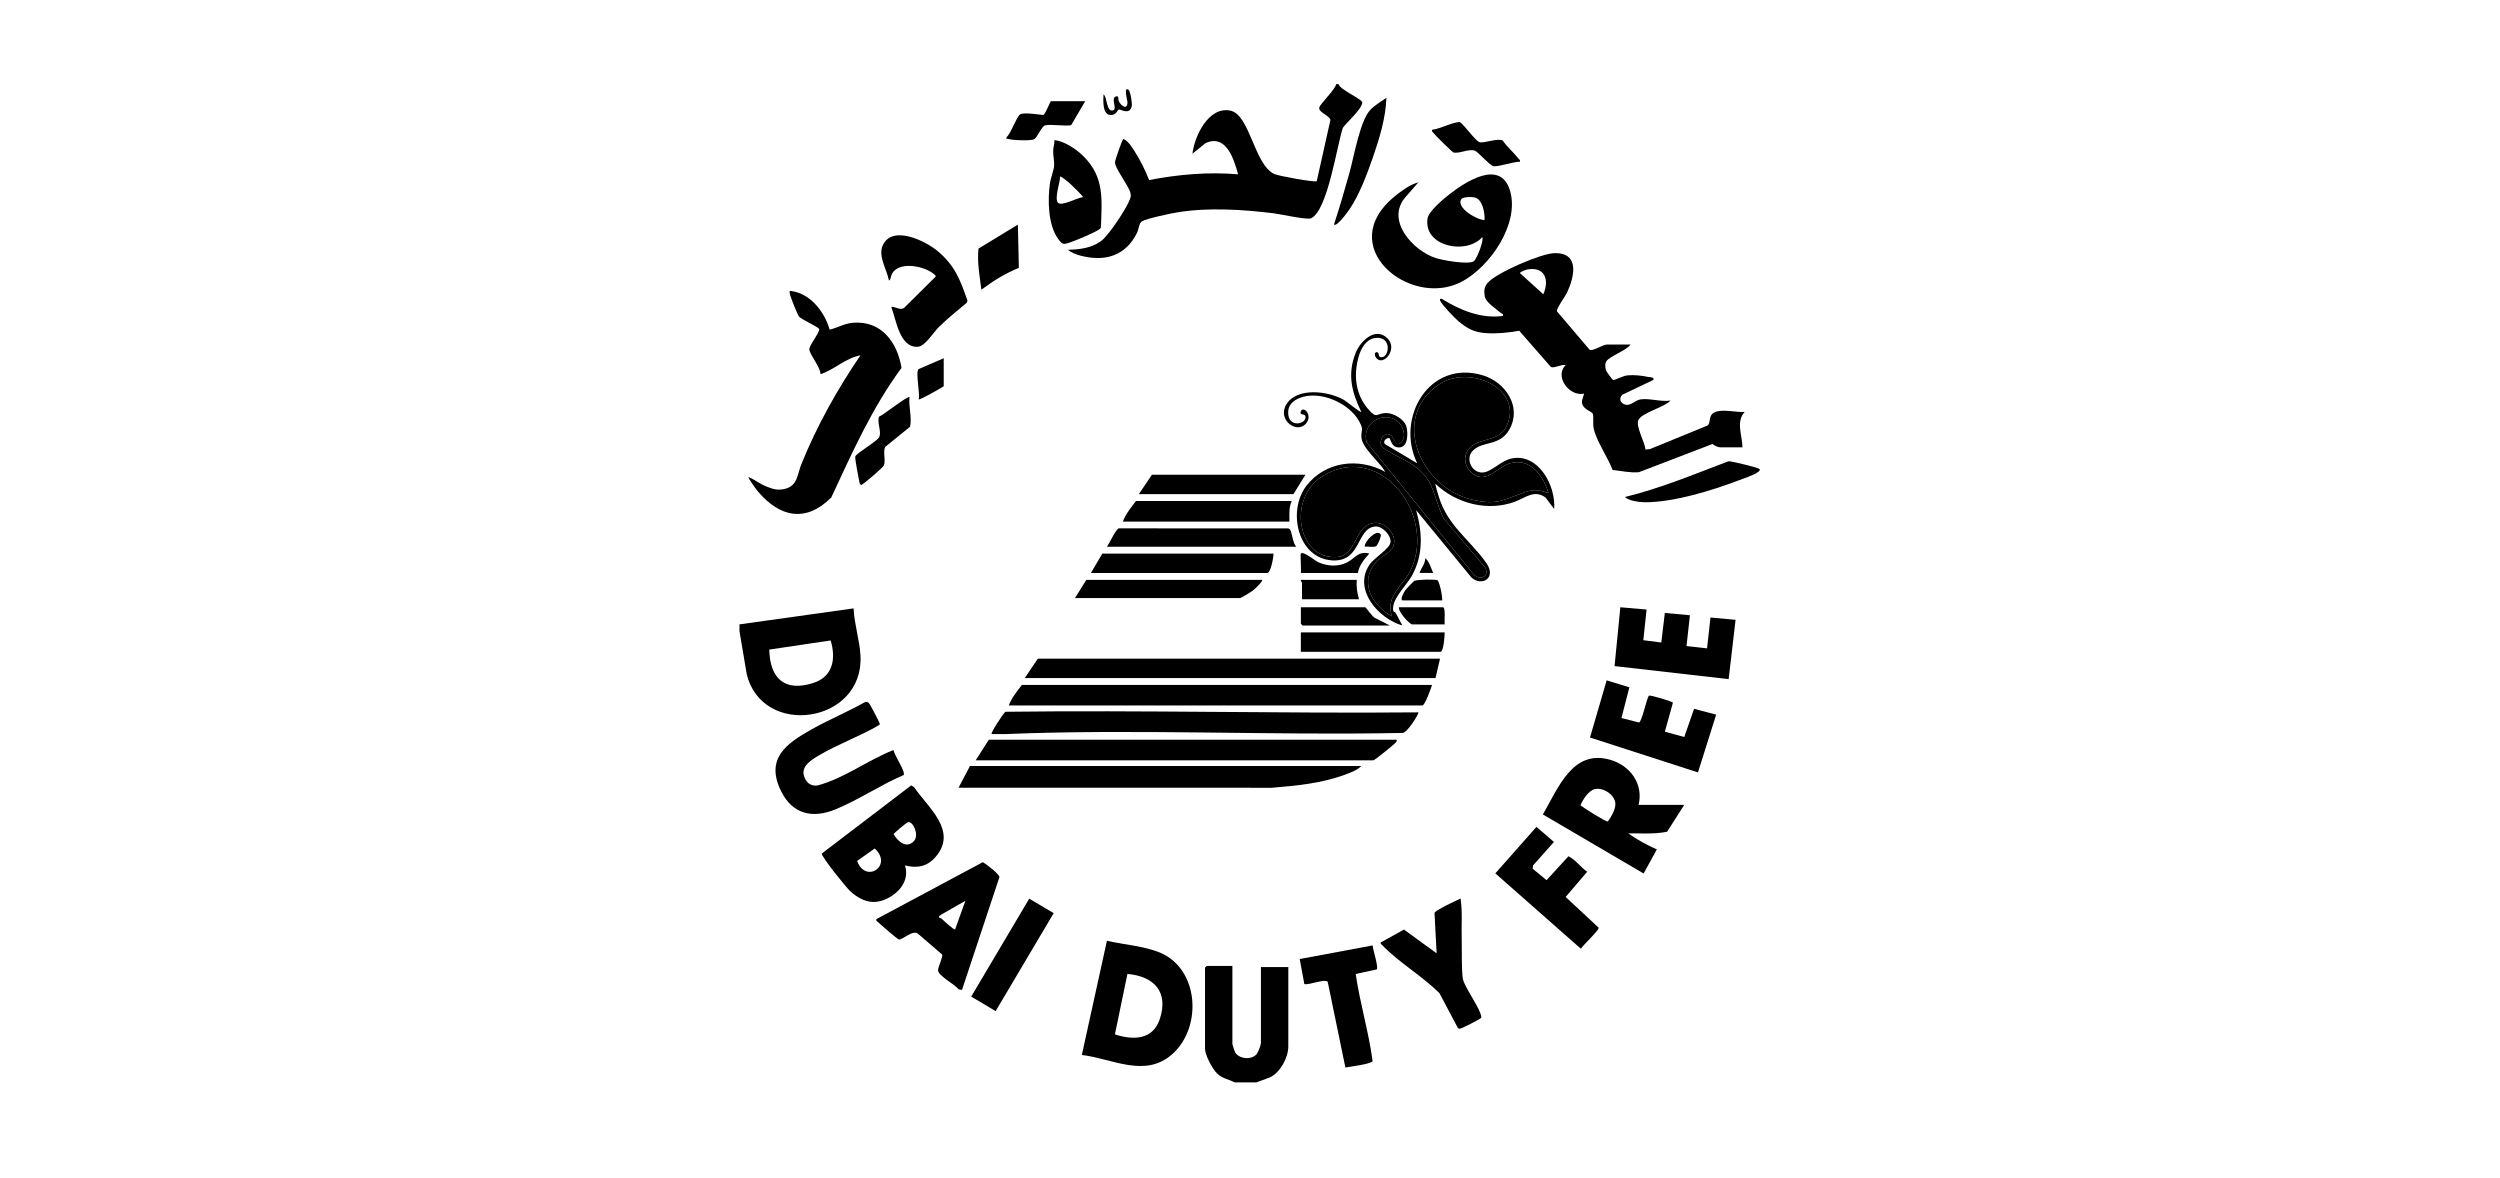 <?xml version="1.0" encoding="UTF-8"?> <svg xmlns="http://www.w3.org/2000/svg" width="121" height="57" viewBox="0 0 121 57" fill="none"><g clip-path="url(#clip0_6616_3967)"><path d="M64.784 4.07C64.864 4.359 65.951 4.794 65.934 4.972C65.905 5.291 65.188 5.915 64.993 6.186C64.712 7.024 64.257 10.198 63.457 10.564C63.26 10.654 61.988 10.366 61.656 10.325C60.162 10.14 58.472 10.031 56.986 10.278C56.66 10.332 55.499 10.574 55.267 10.713C55.131 10.795 55.112 11.101 55.037 11.257C54.495 12.376 53.492 12.684 52.315 12.378C52.128 12.329 51.825 12.23 51.695 12.087C52.263 12.079 52.867 11.999 53.323 11.643C53.681 11.363 54.541 10.066 54.69 9.639C54.738 9.504 54.745 9.463 54.707 9.321C54.617 8.978 53.971 8.157 53.965 7.859C53.963 7.769 54.315 6.737 54.374 6.724C54.632 6.844 54.796 7.139 54.943 7.37C55.198 7.771 55.451 8.28 55.617 8.715C57.029 8.44 58.486 8.314 59.923 8.437C59.728 7.706 59.339 6.457 58.338 6.934L57.714 7.442C57.814 6.58 58.499 5.136 59.551 5.355C60.497 5.551 60.703 7.969 61.677 8.423C61.882 8.519 63.656 8.84 63.731 8.767L64.392 5.808C64.38 5.609 63.807 5.443 63.852 5.211C63.891 5.021 64.614 4.357 64.672 4.07H64.782L64.784 4.07Z" fill="black"></path><path d="M35.791 30.22L41.313 29.446C41.345 30.199 41.609 30.995 41.648 31.737C41.82 35.026 36.87 35.739 36.138 32.609L35.791 30.552V30.22ZM40.205 30.998L37.232 31.44C37.266 32.841 37.977 33.502 39.368 33.054C40.323 32.747 40.468 31.871 40.204 30.998H40.205Z" fill="black"></path><path d="M59.759 52.389C59.454 52.23 59.159 52.204 58.901 51.949C58.676 51.726 58.323 51.067 58.323 50.758V46.833C58.323 46.827 58.4 46.75 58.406 46.75H59.648V50.537C59.648 50.557 59.751 50.874 59.771 50.912C59.945 51.254 60.541 51.317 60.809 51.036C60.888 50.953 61.029 50.578 61.029 50.482V46.805H62.354V50.648C62.354 51.187 61.966 51.903 61.472 52.142L60.807 52.389H59.758H59.759Z" fill="black"></path><path d="M78.921 16.675C78.713 16.97 77.934 17.228 77.757 17.473C77.658 17.612 77.692 17.83 77.757 17.979C77.774 18.017 78.047 18.39 78.073 18.394C78.155 18.407 78.553 18.187 78.781 18.166C79.085 18.139 79.462 18.175 79.76 18.242C79.87 18.266 80.071 18.236 80.026 18.388L78.519 19.105C78.365 19.267 78.396 19.474 78.605 19.564C78.908 19.694 79.114 19.377 79.394 19.332C79.829 19.262 80.394 19.463 80.854 19.385C80.571 19.715 79.451 19.971 79.294 20.339C79.165 20.641 79.613 21.407 79.642 21.759L79.862 21.734L82.646 20.595C82.795 20.485 82.7 20.173 82.893 20.014C83.229 19.737 84.04 19.977 84.445 19.937C84 20.411 84.333 21.084 84.334 21.65H83.257C83.14 21.65 82.975 21.562 82.883 21.49L79.323 22.854C78.898 22.894 78.471 22.791 78.049 22.746C77.821 22.134 77.282 21.377 77.138 20.756C77.08 20.51 77.146 20.195 77.091 20.029C77.048 19.898 76.555 19.819 76.565 19.421C76.568 19.34 76.683 19.074 76.658 19.053C75.954 19.202 75.222 18.227 75.775 17.671C75.575 17.614 75.209 17.85 75.058 17.755L73.53 16.008C73.016 16.1 72.458 16.159 71.934 16.125C71.353 16.087 71.022 15.909 70.583 15.542C70.397 15.387 69.776 14.739 69.701 14.546C69.674 14.475 69.71 14.444 69.782 14.464C70.66 15.011 71.689 15.436 72.737 15.292C72.773 15.163 72.704 15.199 72.667 15.166C72.418 14.945 71.905 14.649 71.858 14.322C71.823 14.075 71.833 13.888 71.998 13.695C72.422 13.201 74.599 12.258 75.253 12.251C76.479 12.236 76.195 13.414 75.841 14.17C75.757 14.347 75.304 14.962 75.358 15.07L76.936 16.926C77.084 17.02 77.575 16.674 77.791 16.674H78.923L78.921 16.675ZM73.936 13.04C73.872 13.051 73.565 13.158 73.566 13.22L74.696 14.242C75 13.561 74.78 12.896 73.936 13.04Z" fill="black"></path><path d="M40.155 15.956C40.544 15.86 40.868 15.656 41.284 15.622C42.662 15.51 43.429 16.566 43.634 17.805C42.209 19.735 41.242 21.916 40.233 24.079C39.001 25.312 37.733 25.036 36.676 23.777C36.615 23.705 36.187 23.132 36.233 23.088C36.526 23.213 36.779 23.422 37.079 23.54C37.378 23.658 37.603 23.743 37.948 23.671C38.612 23.532 38.579 22.979 38.787 22.466C39.541 20.598 40.516 18.864 41.644 17.199C40.926 17.327 40.377 17.898 39.712 18.112C39.718 17.776 39.195 17.181 39.172 16.914C39.155 16.721 39.627 16.18 39.653 15.934C39.627 15.824 38.76 15.457 38.66 15.308C38.592 15.208 38.287 14.44 38.248 14.298C38.228 14.223 38.209 14.155 38.222 14.077C39.192 14.161 39.91 15.082 40.155 15.956Z" fill="black"></path><path d="M68.649 34.478C68.698 34.521 68.077 35.542 67.851 35.475C61.47 35.603 54.998 35.269 48.633 35.53C48.422 35.539 48.207 35.52 47.996 35.528C47.936 35.473 48.553 34.538 48.66 34.45C55.316 34.365 61.987 34.538 68.65 34.478H68.649Z" fill="black"></path><path d="M68.649 8.825L68.019 9.548C67.053 10.671 68.39 12.131 69.489 12.49C69.826 12.599 71.081 12.823 71.331 12.643C71.484 12.534 71.837 11.612 71.741 11.478C70.952 12.36 68.881 11.923 69.094 10.569C69.148 10.227 69.859 9.633 70.144 9.41C70.928 8.797 72.62 7.684 73.083 9.223C73.564 10.822 72.113 12.926 70.728 13.644C68.23 14.94 64.526 11.918 67.517 9.49C67.832 9.234 68.26 8.926 68.647 8.825H68.649ZM71.852 10.649C71.871 10.314 71.763 9.644 71.372 9.556C71.226 9.522 70.802 9.516 70.719 9.653C70.476 10.06 71.504 10.659 71.852 10.649Z" fill="black"></path><path d="M69.312 33.15C69.264 33.304 68.965 34.145 68.843 34.145H48.825C48.956 33.789 49.227 33.452 49.46 33.15H69.313H69.312Z" fill="black"></path><path d="M67.6 35.804C67.619 35.901 67.551 35.94 67.491 35.998C67.383 36.103 66.533 36.799 66.469 36.799H47.223L47.858 35.804H67.6Z" fill="black"></path><path d="M52.361 51.06L53.575 45.535C54.369 45.715 55.383 45.793 56.129 46.1C58.054 46.894 58.2 49.745 56.722 51.035C55.408 52.183 53.838 51.238 52.361 51.06H52.361ZM53.962 50.065C54.83 50.349 55.791 50.343 56.129 49.337C56.573 48.019 55.871 47.255 54.568 47.137L53.961 50.065H53.962Z" fill="black"></path><path d="M65.888 37.075C65.691 37.28 65.341 37.405 65.073 37.504C63.948 37.917 62.743 38.028 61.555 38.128L46.394 38.126L46.946 37.076H65.888L65.888 37.075Z" fill="black"></path><path d="M69.698 31.878L69.478 32.818H49.597L50.233 31.878H69.698Z" fill="black"></path><path d="M79.308 38.955H81.517L80.689 40.255C80.071 40.384 79.439 40.325 78.811 40.338C79.227 40.64 79.716 40.899 80.192 41.112L79.551 42.277L74.674 39.419C75.413 38.164 76.098 36.253 77.927 36.771C78.898 37.046 79.553 37.937 79.308 38.955H79.308ZM77.193 38.192C76.888 38.26 76.606 38.699 76.495 38.977C76.644 39.1 77.741 39.796 77.818 39.759C77.982 39.549 78.186 39.183 78.185 38.916C78.181 38.481 77.606 38.1 77.193 38.192V38.192Z" fill="black"></path><path d="M43.799 41.885C44.001 42.496 43.655 43.047 43.154 43.368C42.424 43.835 41.803 43.706 41.174 43.157C40.968 42.977 39.746 41.454 39.774 41.312L44.102 38.013L44.241 38.097C44.916 39.091 46.366 40.21 45.288 41.469C44.884 41.941 44.392 42.039 43.798 41.885L43.799 41.885ZM43.95 39.792C43.881 39.806 43.258 40.328 43.251 40.372C43.452 40.729 43.886 41.104 44.242 40.698C44.494 40.41 44.197 39.743 43.95 39.792H43.95ZM41.484 41.67C41.899 42.794 43.239 41.898 42.337 41.066L41.484 41.67Z" fill="black"></path><path d="M67.14 16.362C67.699 16.897 66.927 17.77 66.603 17.314C66.442 17.089 66.636 16.962 66.718 17.1C66.741 17.14 66.714 17.254 66.805 17.281C67.226 17.406 67.418 16.283 66.595 16.354C66.12 16.395 65.864 16.874 65.752 17.283C65.508 18.167 65.603 19.092 66.219 19.799C66.658 20.305 66.605 20.003 67.079 19.99C67.437 19.98 67.978 20.293 68.072 20.654C68.152 20.958 68.159 21.626 67.74 21.655C67.325 21.684 67.312 21.218 67.24 21.206C67.097 21.181 66.932 21.349 67.019 21.485L68.594 22.424C67.525 20.226 69.175 17.384 71.771 18.166C72.862 18.496 73.671 19.685 73.057 20.782C72.582 21.632 71.738 21.314 71.265 21.836C70.919 22.218 71.232 22.897 71.768 22.869C72.176 22.847 72.638 22.307 73.142 22.195C74.454 21.904 75.312 23.513 75.221 24.635L74.807 24.082C74.258 23.673 73.802 24.111 73.302 24.291C71.984 24.765 70.477 24.37 69.478 23.419C69.454 23.451 69.614 23.966 69.643 24.056C70.078 25.457 71.13 26.111 71.931 27.239C72.463 27.989 71.703 28.398 71.218 27.952L68.54 24.691C68.849 25.783 68.896 26.866 68.328 27.879C68.07 28.339 67.314 29.04 67.436 29.573C67.447 29.617 67.526 29.617 67.543 29.652L67.876 30.274C66.736 29.95 65.491 28.558 66.264 27.361C66.511 26.978 67.257 26.578 67.301 26.241C67.342 25.919 66.903 25.465 66.587 25.481C65.643 25.531 65.912 27.168 64.533 27.126C62.819 27.074 62.28 24.734 63.238 23.503C64.158 22.324 65.774 22.136 67.046 22.84C66.79 22.359 65.886 21.668 65.888 21.125C65.889 20.752 66.009 20.81 65.787 20.398C65.297 19.491 63.841 18.862 62.877 19.272C62.598 19.39 62.367 19.592 62.349 19.908C62.302 20.782 63.302 20.514 63.179 20.136C63.139 20.011 62.881 20.113 62.961 19.91C63.071 19.632 63.531 20.055 63.238 20.463C62.816 21.05 61.805 20.345 62.251 19.586C62.76 18.72 64.31 18.925 65.055 19.361C65.156 19.421 65.845 19.981 65.887 19.937C65.422 18.971 65.203 18.131 65.61 17.088C65.831 16.523 66.554 15.803 67.139 16.362H67.14ZM74.945 23.861C74.706 23.034 74.067 22.145 73.092 22.422C72.492 22.592 71.966 23.413 71.305 22.946C70.886 22.651 70.767 22.068 71.135 21.679C71.639 21.145 72.552 21.423 72.929 20.6C73.744 18.823 71.136 17.625 69.66 18.599C67.271 20.177 68.731 23.591 71.233 24.179C72.532 24.484 72.763 24.164 73.865 23.804C74.299 23.663 74.524 23.733 74.945 23.862V23.861ZM66.899 21.635C66.664 21.35 67.029 20.795 67.353 21.096C67.492 21.225 67.567 21.669 67.824 21.404C68.094 21.125 67.904 20.561 67.597 20.355C66.871 19.869 65.872 20.56 66.151 21.415L71.272 27.733C71.546 28.116 72.092 27.968 71.901 27.491L69.874 25.096C69.313 23.918 69.462 23.194 68.28 22.435C68.014 22.264 67.037 21.801 66.899 21.635ZM67.379 29.833C67.007 28.86 67.959 28.32 68.31 27.53C69.496 24.864 66.787 21.366 64.037 23.031C62.274 24.099 62.804 27.094 64.7 26.96C65.689 26.89 65.531 25.451 66.483 25.312C67.024 25.232 67.624 25.858 67.453 26.397C67.351 26.721 66.939 26.877 66.715 27.094C65.724 28.055 66.339 29.264 67.379 29.833L67.379 29.833Z" fill="black"></path><path d="M46.559 47.911L46.394 47.883C46.223 47.639 45.388 47.226 45.401 46.95C45.407 46.801 45.654 46.288 45.597 46.197L44.438 45.199C44.189 44.975 43.678 45.503 43.503 45.47C43.436 45.457 42.569 44.707 42.454 44.598C42.407 44.555 42.403 44.561 42.419 44.484L47.569 41.728C47.727 41.818 48.374 42.309 48.372 42.455L46.56 47.912L46.559 47.911ZM46.725 43.599L45.547 44.271C45.325 44.43 45.514 44.408 45.592 44.482C45.671 44.555 46.174 45.029 46.228 44.981L46.725 43.599Z" fill="black"></path><path d="M43.246 36.301C43.268 36.539 43.842 37.344 43.737 37.511C42.63 37.984 41.558 38.712 40.45 39.168C39.343 39.625 38.38 39.419 37.825 38.33C37.011 36.731 38.039 35.996 39.289 35.297C40.123 34.83 41.018 34.457 41.852 33.989C41.939 33.962 41.993 33.971 42.06 34.034C42.098 34.069 42.515 34.854 42.542 34.936C42.559 34.986 42.608 35.029 42.561 35.086C41.642 35.628 40.568 36.011 39.657 36.549C39.206 36.814 38.641 37.16 39.003 37.758C39.13 37.967 39.335 38.048 39.573 38.016C40.878 37.664 41.993 36.795 43.246 36.301Z" fill="black"></path><path d="M79.694 29.502L79.537 30.986L80.406 31.098L80.578 29.667L81.793 29.778L81.627 31.27L82.621 31.381L82.787 29.888L84.002 29.999L83.667 32.87L78.145 32.239L78.424 29.391L79.694 29.502Z" fill="black"></path><path d="M78.861 33.266L78.479 34.753L79.328 34.97C79.468 34.928 79.687 33.854 79.802 33.671C79.869 33.624 80.956 33.954 80.969 34.014L80.578 35.416L81.519 35.67L81.994 34.307L83.063 34.588L82.181 37.385L76.956 35.696L77.762 32.929L78.861 33.266V33.266Z" fill="black"></path><path d="M74.179 42.044L74.854 42.6L75.913 41.443C76.273 41.621 76.492 41.972 76.822 42.191L75.777 43.413L77.375 44.9C77.403 45.019 76.615 45.751 76.513 45.918L72.374 42.271L74.365 40.019L75.211 40.751L74.2 41.886L74.18 42.044L74.179 42.044Z" fill="black"></path><path d="M43.137 14.851C43.353 14.84 43.564 15.037 43.763 14.899L45.288 13.384C45.314 13.318 45.086 13.179 45.031 13.147C44.538 12.851 43.493 12.671 43.169 13.253C43.109 13.361 43.123 13.538 43.026 13.579C42.925 13.041 42.484 12.399 42.727 11.871C43.192 10.866 44.801 11.66 45.401 12.168C46.224 12.867 46.48 13.557 46.827 14.556L46.785 14.659C46.337 15.033 45.837 15.433 45.425 15.844C45.173 16.095 44.773 16.759 44.426 16.783C43.531 16.845 43.376 15.458 43.136 14.851L43.137 14.851Z" fill="black"></path><path d="M70.692 43.488C70.789 44.139 70.726 44.797 70.746 45.453C70.76 45.942 70.731 46.981 70.805 47.383C70.871 47.735 71.494 48.599 71.643 49.032C71.667 49.101 71.706 49.184 71.69 49.258C71.678 49.315 70.72 49.792 70.662 49.791C70.596 49.79 70.56 49.758 70.533 49.701L69.672 48.075C68.874 47.263 67.674 46.563 66.91 45.754C66.871 45.712 66.809 45.689 66.827 45.617L67.951 44.99L69.533 46.141L69.43 44.189C69.456 44.114 69.64 44.023 69.717 43.976C70.019 43.794 70.375 43.649 70.692 43.488H70.692Z" fill="black"></path><path d="M66.436 45.76C66.45 45.962 66.723 46.805 66.638 46.919L65.616 47.14C65.819 48.552 66.246 49.937 66.434 51.358C66.386 51.496 65.314 51.632 65.117 51.668L64.261 47.521C64.143 47.352 63.354 47.69 63.13 47.63L62.906 46.417L66.436 45.759V45.76Z" fill="black"></path><path d="M52.449 7.572C53.464 8.587 53.328 9.656 53.286 10.998C53.26 11.085 53.185 11.116 53.115 11.157C52.859 11.31 52.065 11.641 51.767 11.742C51.476 11.84 51.422 11.841 51.23 11.585C50.718 10.899 50.703 9.672 50.819 8.859C50.857 8.597 51.008 8.233 51.02 8.009C51.033 7.786 50.961 7.507 50.976 7.247C50.986 7.09 51.049 6.94 51.034 6.779C51.532 6.839 52.096 7.219 52.45 7.573L52.449 7.572ZM52.413 9.543C52.443 9.505 51.819 8.91 51.752 8.851C51.701 8.807 51.346 8.509 51.309 8.548C51.313 8.818 51.006 9.648 51.221 9.825C51.413 9.982 52.155 9.561 52.413 9.543Z" fill="black"></path><path d="M61.636 26.793C61.645 26.946 61.507 27.732 61.333 27.732H52.8L53.353 26.793H61.636Z" fill="black"></path><path d="M62.52 24.249C62.371 24.562 62.411 24.908 62.409 25.244H54.346C54.478 24.888 54.749 24.551 54.981 24.249H62.52Z" fill="black"></path><path d="M62.741 26.461H53.574C53.69 26.31 54.021 25.587 54.152 25.572L62.328 25.576C62.375 25.577 62.41 25.591 62.439 25.63C62.53 25.753 62.568 26.296 62.741 26.461L62.741 26.461Z" fill="black"></path><path d="M61.084 28.064C61.148 28.12 60.728 28.512 60.669 28.56C60.575 28.634 60.08 28.948 60.007 28.948H52.027L52.579 28.064H61.084Z" fill="black"></path><path d="M49.815 43.495L47.006 48.236L48.189 48.938L50.998 44.197L49.815 43.495Z" fill="black"></path><path d="M63.182 22.977L62.603 23.917H55.12L55.755 22.977H63.182Z" fill="black"></path><path d="M69.92 30.607C69.93 30.758 69.866 31.547 69.726 31.547H62.961V30.607H69.92Z" fill="black"></path><path d="M85.161 22.702C85.211 22.769 85.112 22.825 85.07 22.858C84.895 22.992 84.374 23.166 84.141 23.254C82.845 23.746 80.991 24.316 79.612 24.309C79.351 24.307 78.83 24.243 78.645 24.055C80.365 23.638 82.005 22.95 83.655 22.326C83.805 22.312 85.115 22.639 85.161 22.701V22.702Z" fill="black"></path><path d="M64.563 10.87C64.837 10.034 65.086 9.187 65.32 8.339C65.535 7.565 65.827 5.832 66.328 5.312C66.52 5.112 66.866 4.89 67.102 4.733C67.068 5.72 66.763 6.71 66.441 7.637C66.166 8.43 65.793 9.425 65.325 10.114C65.235 10.247 64.713 10.985 64.562 10.87L64.563 10.87Z" fill="black"></path><path d="M44.02 19.218C43.967 19.701 44.147 20.176 44.047 20.655L42.856 21.619C42.714 21.814 42.885 22.296 42.777 22.534C42.736 22.624 41.745 23.489 41.674 23.474C41.613 23.436 41.608 23.396 41.594 23.333C41.557 23.177 41.368 22.156 41.395 22.094C41.477 21.91 42.462 21.357 42.556 21.152C42.675 20.893 42.444 20.464 42.541 20.169C42.72 20.111 43.948 19.137 44.021 19.218L44.02 19.218Z" fill="black"></path><path d="M49.266 10.871L49.312 12.963C48.659 13.23 48.061 13.599 47.499 14.022C47.418 13.366 47.286 12.694 47.36 12.031L49.266 10.871Z" fill="black"></path><path d="M73.564 7.829C73.278 7.815 72.496 8.092 72.278 8.041C72.087 7.997 71.534 7.337 71.371 7.288C71.068 7.197 70.605 7.455 70.345 7.377C70.279 7.358 69.434 6.519 69.366 6.421C69.334 6.374 69.289 6.366 69.312 6.282C69.773 6.214 70.194 5.947 70.653 5.903C70.877 6.046 71.41 6.828 71.616 6.882C71.842 6.942 72.504 6.666 72.736 6.807C72.949 7.119 73.252 7.367 73.482 7.663C73.525 7.718 73.589 7.734 73.564 7.829H73.564Z" fill="black"></path><path d="M52.524 4.899L51.85 6.048C51.7 6.136 50.833 5.991 50.574 6.07C50.423 6.116 50.213 6.623 50.07 6.727C49.927 6.832 48.996 6.789 48.794 6.725C48.733 6.706 48.695 6.762 48.714 6.642C48.925 6.468 49.205 5.639 49.376 5.535C49.559 5.425 50.257 5.546 50.497 5.566C50.613 5.504 50.829 4.899 50.867 4.899H52.524V4.899Z" fill="black"></path><path d="M66.082 29.391C66.117 29.402 66.433 29.872 66.556 29.911L67.269 30.275H63.045C63.039 30.275 62.962 30.198 62.962 30.192V29.391H66.082H66.082Z" fill="black"></path><path d="M65.668 28.064C65.643 28.393 65.68 28.692 65.778 29.004H63.017V28.202C63.017 28.185 62.941 28.124 62.962 28.064H65.668H65.668Z" fill="black"></path><path d="M62.961 26.792C63.093 26.664 63.651 27.147 63.83 27.222C64.262 27.403 64.718 27.436 65.152 27.244C65.56 27.064 65.719 26.642 66.275 26.793C66.032 27.067 65.784 27.354 65.722 27.732H62.961C62.986 27.596 62.928 26.825 62.961 26.792Z" fill="black"></path><path d="M45.676 18.693C45.555 18.779 44.508 19.379 44.462 19.329C44.544 19.064 44.297 17.999 44.461 17.863L45.676 17.339V18.693V18.693Z" fill="black"></path><path d="M69.809 29.059H67.904C67.72 29.059 67.969 28.633 68.018 28.565C68.066 28.497 68.4 28.147 68.453 28.116C68.572 28.047 69.496 28.026 69.59 28.089C69.727 28.383 69.79 28.735 69.808 29.058L69.809 29.059Z" fill="black"></path><path d="M69.92 30.22H68.346C68.231 30.22 67.656 29.6 67.71 29.391H69.837C69.978 29.391 69.901 30.085 69.92 30.22Z" fill="black"></path><path d="M54.622 4.346C54.706 4.408 54.808 4.997 54.777 5.136C54.675 5.591 54.255 5.282 54.151 5.298C54.089 5.307 54.026 5.607 53.715 5.564C53.348 5.512 53.4 4.835 53.409 4.568C53.591 4.668 53.538 5.442 53.876 5.341C54.085 5.279 53.764 4.775 53.988 4.678C54.18 4.595 54.105 4.806 54.151 4.9C54.274 5.148 54.584 5.338 54.569 4.93C54.567 4.889 54.367 4.158 54.622 4.346H54.622Z" fill="black"></path><path d="M66.822 25.858C66.878 25.938 66.679 26.389 66.607 26.433C66.485 26.508 66.204 26.437 66.054 26.46C66.029 26.203 66.632 25.59 66.822 25.858Z" fill="black"></path><path d="M69.367 27.731H68.705C68.788 27.489 68.984 27.288 68.981 27.013C69.185 27.181 69.258 27.497 69.367 27.731Z" fill="black"></path><path d="M74.945 23.862C74.524 23.734 74.299 23.663 73.865 23.804C72.763 24.165 72.532 24.484 71.233 24.179C68.731 23.591 67.271 20.177 69.66 18.599C71.136 17.625 73.743 18.823 72.929 20.6C72.552 21.423 71.639 21.145 71.135 21.679C70.767 22.068 70.886 22.651 71.305 22.946C71.966 23.413 72.491 22.592 73.092 22.422C74.067 22.145 74.706 23.034 74.945 23.861V23.862Z" fill="black"></path><path d="M67.379 29.833C66.339 29.264 65.723 28.055 66.714 27.094C66.938 26.877 67.35 26.721 67.453 26.396C67.623 25.857 67.024 25.232 66.482 25.312C65.531 25.451 65.689 26.89 64.699 26.96C62.803 27.093 62.274 24.099 64.036 23.031C66.786 21.365 69.496 24.864 68.31 27.53C67.959 28.32 67.007 28.859 67.378 29.832L67.379 29.833Z" fill="black"></path><path d="M66.899 21.635C67.036 21.802 68.014 22.264 68.28 22.435C69.461 23.194 69.312 23.918 69.874 25.096L71.901 27.491C72.092 27.968 71.546 28.116 71.272 27.733L66.151 21.415C65.872 20.56 66.871 19.868 67.597 20.355C67.904 20.561 68.094 21.124 67.824 21.404C67.553 21.683 67.491 21.225 67.353 21.096C67.029 20.795 66.664 21.35 66.899 21.635Z" fill="black"></path></g><defs><clipPath id="clip0_6616_3967"><rect width="49.383" height="48.319" fill="white" transform="translate(35.791 4.07)"></rect></clipPath></defs></svg> 